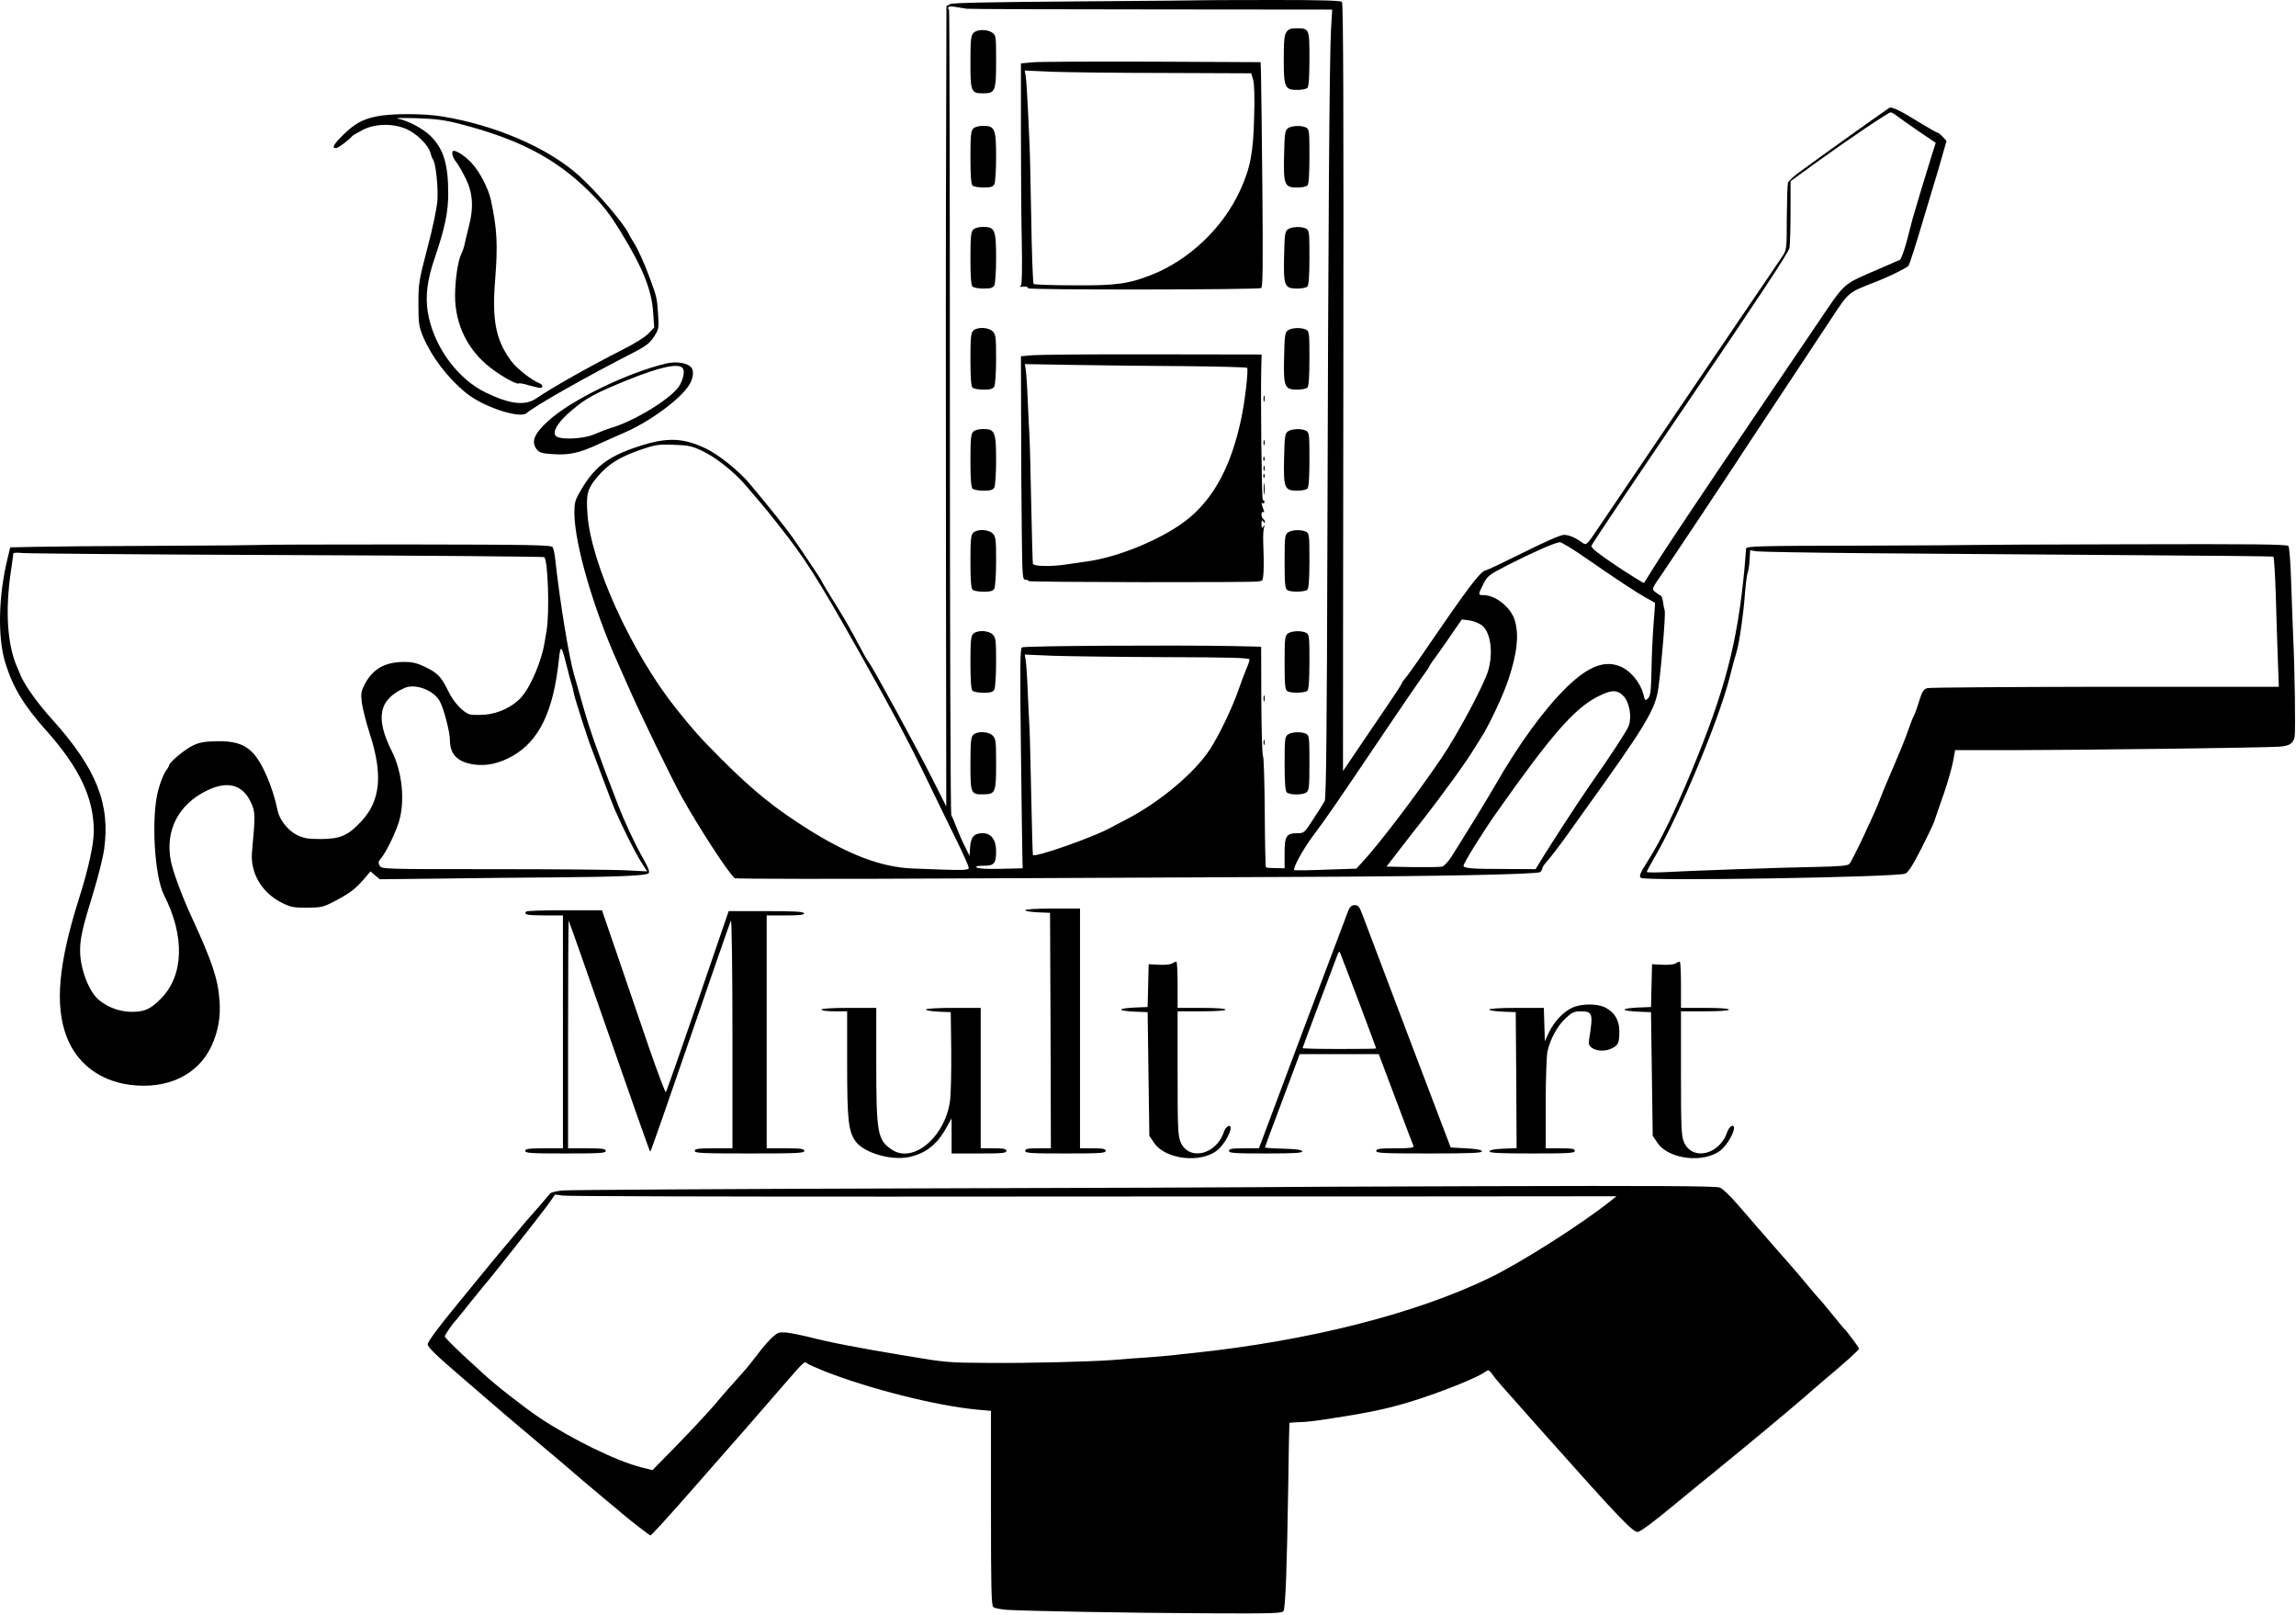 <?xml version="1.0" encoding="UTF-8"?> <svg xmlns="http://www.w3.org/2000/svg" width="1788" height="1257" viewBox="0 0 1788 1257" fill="none"><path d="M941.983 0.134C941.85 0.267 896.917 0.667 842.25 1.067C772.117 1.6 741.85 2.134 739.85 3.2L737.05 4.8L736.783 110.4C736.517 168.534 736.517 308.667 736.65 421.867L736.917 627.867L726.517 607.2C714.65 583.6 679.05 518.267 676.383 515.334C675.45 514.267 671.583 507.467 667.85 500.267C664.117 493.067 658.117 482.534 654.65 476.934C646.383 463.734 639.717 452.667 639.717 452C639.717 451.6 626.517 431.734 617.317 418.534C612.25 411.334 598.783 394.4 583.983 376.8C575.85 366.934 559.583 353.867 549.717 349.2C531.85 340.667 519.317 340.267 497.05 347.6C472.65 355.6 462.117 364 450.917 384.134C447.85 389.6 447.183 392.134 447.317 400C447.583 423.867 462.25 474.134 481.05 516C481.717 517.467 485.983 527.067 490.517 537.334C499.45 557.6 523.317 606.667 531.05 620.667C545.05 645.6 567.717 680.4 572.25 683.734C573.05 684.267 653.85 684.4 751.717 683.867C849.583 683.467 967.85 682.934 1014.38 682.667C1120.52 682.267 1197.18 680.667 1199.45 678.934C1200.25 678.267 1201.05 676.934 1201.05 676.134C1201.05 675.334 1202.38 673.2 1204.12 671.334C1207.05 668.134 1218.12 653.6 1222.38 647.334C1223.45 645.734 1227.98 639.467 1232.38 633.334C1282.65 563.334 1289.32 552.267 1291.58 534.667C1294.12 515.6 1297.18 477.734 1296.38 475.334C1295.98 474 1295.32 470.934 1295.05 468.534C1294.78 466 1293.85 463.867 1293.18 463.6C1292.38 463.334 1290.52 462.134 1288.92 460.8C1286.12 458.534 1286.12 458.534 1295.32 445.334C1300.25 438 1313.72 417.867 1325.18 400.667C1336.65 383.467 1347.72 366.667 1349.85 363.467C1351.98 360.267 1354.38 356.667 1355.05 355.467C1355.85 354.267 1369.05 334.4 1384.25 311.334C1399.58 288.267 1418.12 260.267 1425.45 249.067C1440.12 226.8 1438.78 228 1460.92 219.334C1471.58 215.2 1484.65 208.667 1486.25 206.934C1486.92 206 1491.45 192.134 1496.25 176C1501.05 159.867 1505.58 144.8 1506.25 142.667C1507.05 140.4 1509.45 132.134 1511.72 124.134L1515.85 109.734L1512.92 106.534C1511.32 104.8 1509.45 103.334 1508.92 103.334C1508.38 103.334 1503.18 100.4 1497.45 96.934C1479.58 85.867 1473.05 82.667 1471.05 84.134C1459.72 91.867 1414.12 124.534 1401.45 133.867C1396.78 137.2 1392.78 141.067 1392.38 142.267C1391.98 143.467 1391.58 155.734 1391.45 169.467C1391.45 193.334 1391.32 194.534 1388.25 199.2C1383.98 205.6 1367.98 229.2 1355.85 246.934C1350.52 254.934 1337.32 274.267 1326.65 290C1315.98 305.734 1302.92 324.934 1297.72 332.667C1288.52 346.134 1263.85 382.667 1244.65 411.067C1235.72 424.4 1235.32 424.667 1232.52 422.667C1226.78 418.534 1222.12 416.534 1218.12 416.4C1215.58 416.267 1204.38 421.2 1186.65 430C1171.58 437.467 1158.52 443.734 1157.45 443.867C1152.92 444.534 1144.52 455.6 1107.98 509.067C1101.85 518 1095.72 526.534 1094.25 528.134C1092.92 529.6 1091.72 531.334 1091.72 531.867C1091.72 532.4 1086.52 540.4 1080.12 549.734C1073.85 559.067 1063.58 574.134 1057.32 583.334C1051.18 592.534 1045.98 600.134 1045.85 600.267C1045.85 600.4 1045.85 466 1046.12 301.734C1046.38 86.934 1046.12 2.534 1045.05 1.467C1043.98 0.4 1027.58 0 992.917 0C965.05 0 942.117 0.134 941.983 0.134ZM752.783 6.8C754.783 7.067 819.583 7.334 896.917 7.334L1037.45 7.467L1036.52 23.067C1035.32 44.8 1034.38 172.4 1033.72 414.4C1033.32 568.667 1032.78 621.467 1031.58 623.734C1030.65 625.334 1026.78 631.6 1022.78 637.6C1015.98 648.267 1015.45 648.667 1010.65 648.667C1001.72 648.667 1000.38 650.8 1000.38 664.267V676L993.45 675.867C989.583 675.867 986.117 675.6 985.85 675.2C985.45 674.8 985.05 655.334 984.917 632C984.783 608.534 984.117 589.067 983.583 588.667C982.917 588.267 982.383 568.934 982.25 545.734L982.117 503.467L957.85 502.934C913.583 502.134 797.583 502.8 795.85 504C794.383 504.8 794.25 518.934 795.05 584.534C795.583 628.267 796.117 666.667 796.25 670L796.383 676L779.183 676.4C768.65 676.667 761.45 676.267 760.517 675.334C759.583 674.4 761.317 674 766.117 674C774.25 674 775.717 672.267 775.717 662.667C775.717 653.734 771.85 648.667 765.183 648.667C758.65 648.667 755.983 651.6 755.45 659.734L755.05 666.267L751.45 659.067C749.45 655.2 746.517 648.4 744.783 644C743.183 639.6 741.317 635.334 740.783 634.534C740.25 633.734 739.717 492.4 739.717 320.667C739.717 148.8 739.45 8 739.05 7.6C737.05 5.467 739.05 4.534 743.717 5.334C746.65 5.867 750.65 6.4 752.783 6.8ZM1477.05 90.134C1478.92 91.6 1486.52 96.934 1493.85 102L1507.45 111.2L1503.72 122.934C1500.12 134.267 1490.92 164.934 1489.58 169.734C1489.32 170.934 1487.32 178.534 1485.18 186.667C1483.05 194.667 1480.52 201.734 1479.58 202.267C1478.52 202.8 1471.18 206 1463.05 209.467C1434.38 221.867 1437.45 219.2 1416.12 250.667C1405.72 266 1385.32 296.134 1370.78 317.6C1325.72 384.134 1295.85 428.8 1288.12 441.334C1283.98 447.867 1280.52 453.6 1280.25 453.867C1279.98 454.134 1270.52 448.267 1259.18 440.8C1244.12 430.667 1238.92 426.534 1239.32 424.934C1239.58 423.6 1274.25 372.134 1316.25 310.267C1371.58 228.8 1392.92 196.4 1393.58 192.934C1393.98 190.267 1394.38 177.467 1394.38 164.534V141.067L1414.38 126.534C1437.98 109.467 1470.52 87.467 1472.38 87.467C1473.18 87.467 1475.18 88.667 1477.05 90.134ZM546.65 350.934C557.45 356 571.183 366.934 580.383 377.467C593.583 392.934 595.317 394.8 605.183 407.334C626.917 434.667 635.983 448.934 669.317 508C695.85 555.2 707.317 576.667 723.05 609.334C730.917 625.467 741.05 646.534 745.85 656.134C750.517 665.734 754.383 674.4 754.383 675.6C754.383 677.734 750.65 677.734 710.383 676.134C686.517 675.067 661.85 665.867 630.383 646.267C603.583 629.467 587.183 616.267 561.583 590.8C544.65 573.734 540.65 569.2 526.25 551.334C491.717 507.867 459.983 438.267 457.45 399.867C456.383 384.667 457.45 380.534 464.917 371.6C473.183 361.734 481.983 356 498.117 350.4C510.117 346.267 512.117 345.867 524.383 346.267C536.117 346.667 538.783 347.2 546.65 350.934ZM1234.65 434.267C1260.12 451.867 1274.12 461.067 1281.72 465.334C1285.45 467.334 1288.52 469.067 1288.78 469.334C1288.92 469.467 1288.52 476.8 1287.72 485.467C1287.05 494.134 1286.25 510.267 1286.12 521.334C1285.72 538.267 1285.32 541.734 1283.45 543.6C1281.18 545.867 1281.05 545.734 1279.72 540.267C1277.45 531.734 1270.38 522.934 1262.92 519.334C1250.25 513.467 1237.18 518.267 1219.72 535.334C1202.25 552.534 1182.92 579.067 1164.38 611.334C1158.38 621.867 1140.78 650.4 1130.25 667.067C1127.72 670.934 1124.52 674.4 1123.05 674.667C1121.58 675.067 1111.18 675.2 1099.98 675.067L1079.72 674.667L1090.52 660.667C1096.52 652.934 1103.72 643.6 1106.65 640C1123.18 618.934 1142.78 591.867 1148.38 582.267C1149.18 581.067 1151.32 577.467 1153.32 574.4C1159.32 565.334 1171.05 540.4 1174.78 528.667C1181.45 508.4 1182.92 495.067 1179.85 483.6C1177.05 473.334 1165.18 463.467 1155.45 463.334C1150.92 463.334 1150.92 463.067 1155.18 454.667C1158.38 448.267 1159.32 447.6 1174.78 439.6C1193.32 430.134 1211.32 422.267 1214.65 422.134C1215.85 422 1224.92 427.467 1234.65 434.267ZM1153.98 486.8C1160.78 492 1163.05 508 1158.92 522.134C1155.72 533.067 1135.32 571.334 1122.65 590C1102.92 619.067 1073.85 657.334 1060.65 671.467L1056.25 676.267L1032.38 677.067C1019.32 677.6 1008.25 677.734 1007.85 677.334C1006.65 676 1014.52 661.6 1021.58 652C1033.05 636.667 1038.78 628.4 1079.05 568.667C1092.12 549.2 1105.18 530.267 1107.98 526.4C1110.78 522.534 1113.05 519.2 1113.05 518.8C1113.05 518.4 1115.85 514.267 1119.45 509.467C1122.92 504.667 1128.52 496.667 1131.98 491.467L1138.38 482.267L1143.98 482.934C1147.18 483.334 1151.58 485.067 1153.98 486.8ZM907.45 511.6C959.317 511.734 973.05 512.134 973.05 513.467C973.05 514.4 971.983 517.734 970.517 520.934C969.183 524.134 966.383 531.467 964.383 537.334C959.45 551.467 949.317 572.534 942.25 583.334C930.383 601.6 903.317 624.4 877.05 638C872.25 640.4 866.65 643.467 864.383 644.667C850.25 652.267 805.183 668 804.383 665.6C804.117 664.667 803.583 643.6 803.05 618.667C802.517 593.734 801.983 570.267 801.717 566.667C801.45 562.934 800.917 550.667 800.383 539.334C799.983 528 799.183 516.667 798.783 514.134L797.983 509.6L819.85 510.534C831.85 510.934 871.317 511.467 907.45 511.6ZM1264.38 542C1268.92 546.8 1270.92 558 1268.38 565.067C1266.92 568.934 1255.32 586.8 1237.18 612.667C1229.72 623.334 1209.05 655.2 1200.78 668.534L1195.85 676.667L1171.45 676.534C1146.25 676.534 1139.72 676 1139.72 674C1139.72 671.867 1155.18 647.067 1165.98 631.867C1207.72 572.667 1225.58 552.267 1243.05 542.934C1254.65 536.8 1259.32 536.667 1264.38 542Z" fill="black"></path><path d="M1001.85 24.934C1000.12 27.334 999.717 31.867 999.717 46C999.717 68 1000.52 70 1010.25 70C1013.72 70 1017.18 69.334 1018.12 68.4C1019.18 67.334 1019.72 60.4 1019.72 45.734C1019.72 22.134 1019.72 22 1009.18 22C1005.18 22 1003.32 22.8 1001.85 24.934Z" fill="black"></path><path d="M757.983 25.734C756.117 27.867 755.717 31.467 755.717 48.4C755.717 71.467 756.25 72.667 765.583 72.667C775.05 72.667 775.717 71.067 775.717 47.6C775.717 28.267 775.583 27.334 772.783 25.467C768.65 22.534 760.65 22.8 757.983 25.734Z" fill="black"></path><path d="M803.716 48.534L795.05 49.334V103.334C795.05 133.067 795.316 171.6 795.716 189.067C796.116 209.334 795.85 221.334 795.05 222.134C794.116 223.067 794.116 223.467 795.05 223.334C797.983 222.667 801.183 223.334 800.516 224.4C799.716 225.867 979.85 225.6 982.116 224.267C983.45 223.334 983.583 206.8 983.05 144.267C982.65 100.8 982.116 61.6 981.983 56.934L981.716 48.4L897.05 48C850.516 47.867 808.516 48 803.716 48.534ZM907.316 56.8L974.383 57.067L975.85 62C976.783 65.2 977.183 75.467 976.65 91.467C975.983 118.934 973.716 130.8 965.716 148.267C952.383 177.334 926.383 202.134 897.05 213.867C878.783 221.067 869.05 222.4 835.85 222.134C819.316 222.134 805.45 221.6 804.916 221.067C804.383 220.4 803.45 196.934 803.05 168.667C802.516 140.4 801.983 114.934 801.716 112C801.583 109.067 801.05 97.067 800.516 85.334C799.983 73.6 799.183 62 798.783 59.467L797.983 54.934L819.183 55.867C830.916 56.267 870.516 56.8 907.316 56.8Z" fill="black"></path><path d="M757.85 100.134C756.117 101.867 755.717 105.867 755.717 122.534C755.717 136.534 756.25 143.334 757.317 144.4C758.25 145.334 762.117 146 765.983 146C771.45 146 773.183 145.467 774.383 143.467C775.05 142 775.717 132.534 775.717 122.4C775.717 100.267 774.783 98 765.717 98C762.25 98 759.05 98.8 757.85 100.134Z" fill="black"></path><path d="M1002.92 99.867C1000.65 101.6 1000.38 103.734 999.984 120.667C999.45 143.867 1000.25 146 1010.12 146C1013.72 146 1017.18 145.334 1018.12 144.4C1019.18 143.334 1019.72 136.4 1019.72 121.734C1019.72 102.4 1019.58 100.667 1017.18 99.334C1013.45 97.467 1005.98 97.734 1002.92 99.867Z" fill="black"></path><path d="M757.85 178.8C756.117 180.534 755.717 184.534 755.717 201.2C755.717 215.2 756.25 222 757.317 223.067C758.25 224 762.117 224.667 765.983 224.667C771.45 224.667 773.183 224.134 774.383 222.134C775.05 220.667 775.717 211.2 775.717 201.067C775.717 178.934 774.783 176.667 765.717 176.667C762.25 176.667 759.05 177.467 757.85 178.8Z" fill="black"></path><path d="M1002.92 178.534C1000.65 180.267 1000.38 182.4 999.984 199.334C999.45 222.534 1000.25 224.667 1010.12 224.667C1013.72 224.667 1017.18 224 1018.12 223.067C1019.18 222 1019.72 215.067 1019.72 200.4C1019.72 181.067 1019.58 179.334 1017.18 178C1013.45 176.134 1005.98 176.4 1002.92 178.534Z" fill="black"></path><path d="M757.85 257.467C756.117 259.2 755.717 263.2 755.717 279.867C755.717 293.867 756.25 300.667 757.317 301.733C758.25 302.667 762.117 303.333 765.983 303.333C771.45 303.333 773.183 302.8 774.383 300.8C775.05 299.333 775.717 289.733 775.717 279.467C775.717 262.4 775.45 260.4 773.05 258C769.717 254.667 760.917 254.4 757.85 257.467Z" fill="black"></path><path d="M1002.92 257.2C1000.65 258.933 1000.38 261.067 999.984 278C999.45 301.2 1000.25 303.333 1010.12 303.333C1013.72 303.333 1017.18 302.667 1018.12 301.733C1019.18 300.667 1019.72 293.733 1019.72 279.067C1019.72 259.733 1019.58 258 1017.18 256.667C1013.45 254.8 1005.98 255.067 1002.92 257.2Z" fill="black"></path><path d="M804.384 276.533L795.051 277.333L795.184 327.333C795.184 354.8 795.451 394 795.717 414.267C796.117 449.2 796.251 451.333 798.651 451.333C799.984 451.333 801.051 451.867 801.051 452.4C801.051 453.333 977.451 453.6 980.117 452.667C980.651 452.533 981.717 452.267 982.517 452.133C984.117 452 984.517 441.333 983.717 421.333C983.584 416.933 983.851 412.133 984.384 410.667C985.051 408.533 985.051 408.4 983.851 410C982.651 411.6 982.384 411.2 982.384 408C982.384 404.933 982.784 404.4 983.717 406C984.517 407.2 985.051 407.333 985.051 406.4C985.051 405.6 984.517 404.4 983.717 404C983.051 403.6 982.384 402 982.384 400.533C982.384 399.067 982.917 398.267 983.717 398.667C984.651 399.2 984.651 398.267 983.717 396C982.117 391.733 982.117 390.933 983.451 391.867C984.117 392.267 984.651 391.733 984.651 390.667C984.651 389.6 984.117 389.067 983.451 389.467C982.517 390 981.584 308.133 982.251 284L982.517 276L898.117 275.867C851.717 275.733 809.584 276.133 804.384 276.533ZM923.984 285.067C949.451 285.333 970.651 285.867 971.184 286.4C972.384 287.6 969.451 313.333 966.251 327.6C958.651 362.267 946.117 386.133 926.784 402.667C908.651 418.133 871.851 433.867 845.717 437.2C842.117 437.733 835.451 438.667 831.051 439.333C819.317 441.2 805.051 441.067 804.384 438.933C804.117 438.133 803.584 416.933 803.051 392C802.517 367.067 801.984 343.6 801.717 340C801.451 336.267 800.917 324 800.384 312.667C799.984 301.333 799.184 290.133 798.784 287.733L798.117 283.467L837.851 284.133C859.851 284.533 898.517 284.933 923.984 285.067Z" fill="black"></path><path d="M983.982 310.667C983.982 312.8 984.249 313.6 984.649 312.267C984.916 311.067 984.916 309.2 984.649 308.267C984.249 307.467 983.982 308.4 983.982 310.667Z" fill="black"></path><path d="M757.85 336.134C756.117 337.867 755.717 341.867 755.717 358.534C755.717 372.534 756.25 379.334 757.317 380.4C758.25 381.334 762.117 382 765.983 382C771.45 382 773.183 381.467 774.383 379.467C775.05 378 775.717 368.534 775.717 358.4C775.717 336.267 774.783 334 765.717 334C762.25 334 759.05 334.8 757.85 336.134Z" fill="black"></path><path d="M1002.92 335.867C1000.65 337.6 1000.38 339.734 999.984 356.667C999.45 379.867 1000.25 382 1010.12 382C1013.72 382 1017.18 381.334 1018.12 380.4C1019.18 379.334 1019.72 372.4 1019.72 357.734C1019.72 338.4 1019.58 336.667 1017.18 335.334C1013.45 333.467 1005.98 333.734 1002.92 335.867Z" fill="black"></path><path d="M983.982 344.667C983.982 346.534 984.249 347.2 984.649 346.267C984.916 345.467 984.916 343.867 984.649 342.934C984.249 342.134 983.982 342.8 983.982 344.667Z" fill="black"></path><path d="M983.85 357.467C983.85 358.934 984.25 359.334 984.65 358.267C985.05 357.334 984.917 356.134 984.517 355.734C984.117 355.2 983.717 356 983.85 357.467Z" fill="black"></path><path d="M983.982 364.667C983.982 366.534 984.249 367.2 984.649 366.267C984.916 365.467 984.916 363.867 984.649 362.934C984.249 362.134 983.982 362.8 983.982 364.667Z" fill="black"></path><path d="M983.85 370.8C983.85 372.267 984.25 372.667 984.65 371.6C985.05 370.667 984.917 369.467 984.517 369.067C984.117 368.534 983.717 369.334 983.85 370.8Z" fill="black"></path><path d="M984.117 380.667C984.117 384.667 984.384 386.4 984.651 384.267C984.917 382.267 984.917 379.067 984.651 376.934C984.384 374.934 984.117 376.667 984.117 380.667Z" fill="black"></path><path d="M757.85 414.8C756.117 416.534 755.717 420.534 755.717 437.2C755.717 451.2 756.25 458 757.317 459.067C758.25 460 762.117 460.667 765.983 460.667C771.45 460.667 773.183 460.134 774.383 458.134C775.05 456.667 775.717 447.067 775.717 436.8C775.717 419.734 775.45 417.734 773.05 415.334C769.717 412 760.917 411.734 757.85 414.8Z" fill="black"></path><path d="M1002.92 414.534C1000.65 416.267 1000.38 418.267 1000.38 437.334C1000.38 454.267 1000.78 458.267 1002.38 459.334C1005.18 461.2 1016.25 460.934 1018.12 459.067C1019.18 458 1019.72 451.067 1019.72 436.4C1019.72 417.067 1019.58 415.334 1017.18 414C1013.45 412.134 1005.98 412.4 1002.92 414.534Z" fill="black"></path><path d="M757.85 493.467C756.117 495.2 755.717 499.2 755.717 515.867C755.717 529.867 756.25 536.667 757.317 537.733C758.25 538.667 762.117 539.333 765.983 539.333C771.45 539.333 773.183 538.8 774.383 536.8C775.05 535.333 775.717 525.733 775.717 515.467C775.717 498.4 775.45 496.4 773.05 494C769.717 490.667 760.917 490.4 757.85 493.467Z" fill="black"></path><path d="M1002.92 493.2C1000.65 494.933 1000.38 496.933 1000.38 516C1000.38 532.933 1000.78 536.933 1002.38 538C1005.18 539.867 1016.25 539.6 1018.12 537.733C1019.18 536.667 1019.72 529.733 1019.72 515.067C1019.72 495.733 1019.58 494 1017.18 492.667C1013.45 490.8 1005.98 491.067 1002.92 493.2Z" fill="black"></path><path d="M983.982 544C983.982 546.133 984.249 546.933 984.649 545.6C984.916 544.4 984.916 542.533 984.649 541.6C984.249 540.8 983.982 541.733 983.982 544Z" fill="black"></path><path d="M757.85 572.134C756.117 573.867 755.717 577.867 755.717 594.534C755.717 618 755.983 618.667 766.117 618.4C775.183 618.267 775.717 616.934 775.717 594.4C775.717 577.067 775.45 575.067 773.05 572.667C769.717 569.334 760.917 569.067 757.85 572.134Z" fill="black"></path><path d="M1002.92 571.867C1000.65 573.6 1000.38 575.467 1000.38 594.534C1000.38 608.8 1000.92 615.734 1001.98 616.8C1004.25 619.067 1014.78 619.067 1017.45 616.8C1019.45 615.334 1019.72 611.867 1019.72 593.867C1019.72 574.4 1019.58 572.667 1017.18 571.334C1013.45 569.467 1005.98 569.734 1002.92 571.867Z" fill="black"></path><path d="M983.982 578C983.982 579.867 984.249 580.534 984.649 579.6C984.916 578.8 984.916 577.2 984.649 576.267C984.249 575.467 983.982 576.134 983.982 578Z" fill="black"></path><path d="M293.717 90.534C282.384 92.8 276.384 96.133 267.45 104.8C259.717 112.4 258.117 115.334 261.717 115.334C263.317 115.334 271.984 108.8 274.384 105.867C274.784 105.334 278.384 103.334 282.384 101.2C292.117 96.133 306.117 95.867 316.65 100.534C324.517 104 333.85 113.2 335.184 118.934C335.717 120.934 336.517 123.334 337.184 124.134C339.317 126.8 341.317 145.6 340.65 156C340.117 162.4 337.05 177.334 332.784 193.334C326.117 218.8 325.85 220.8 325.85 236.667C325.85 251.6 326.25 254.134 329.317 261.734C336.25 278 348.117 293.734 363.05 306C376.117 316.667 404.784 326.267 410.117 321.6C416.65 315.867 457.584 292.667 494.25 274C503.184 269.334 506.117 267.067 509.317 262.134C513.05 256.267 513.184 255.467 512.517 245.334C511.717 232.134 511.45 231.2 506.25 217.067C501.584 204.4 496.917 194.134 493.05 188C491.584 185.734 489.984 183.067 489.584 182C485.984 174.134 464.117 148.534 450.65 136.534C426.65 115.067 385.584 97.334 344.384 90.667C330.25 88.267 304.917 88.267 293.717 90.534ZM358.384 96.534C404.117 108.4 432.517 123.2 458.384 148.667C469.584 159.734 474.784 166.4 483.984 181.467C500.65 208.667 507.584 226 508.65 243.467L509.45 254.934L504.917 259.734C502.384 262.4 493.85 267.734 485.05 272.134C460.25 284.667 430.517 301.334 417.45 310.267C408.917 316 397.317 314.8 378.517 305.734C355.984 295.067 337.05 268.667 333.05 242.4C331.184 230.4 332.784 217.6 338.384 201.334C346.384 177.867 349.05 165.334 349.05 150.667C349.05 127.867 345.45 116 335.45 106C329.45 100.134 317.984 94 309.85 92.4C306.784 91.867 313.05 91.734 323.717 92C339.584 92.534 345.85 93.334 358.384 96.534Z" fill="black"></path><path d="M352.516 117.867C351.583 119.334 352.916 123.334 355.183 126C356.249 127.2 359.183 132.134 361.716 137.067C368.249 149.334 369.183 160.667 365.049 176.667C363.449 182.934 361.849 189.467 361.583 191.2C361.183 192.934 360.116 195.867 359.183 197.867C356.649 202.534 354.383 218.4 354.383 230.267C354.383 252.667 364.383 272.934 382.249 286.534C390.916 293.2 402.383 299.467 403.849 298.534C404.516 298.134 408.116 298.8 411.983 300C415.716 301.067 419.716 302 420.649 302C423.183 302 422.783 299.467 420.116 298.4C413.983 296 402.249 286.8 397.983 280.934C386.116 264.8 383.049 249.467 385.583 218C387.716 190.534 387.183 178.8 382.383 156.134C380.516 146.934 373.316 133.2 367.049 126.667C361.183 120.534 353.583 116 352.516 117.867Z" fill="black"></path><path d="M519.05 282.934C488.783 290 444.65 311.467 427.05 327.6C415.85 337.734 413.316 344.134 418.116 350C419.983 352.4 422.25 353.067 431.183 353.6C443.05 354.4 451.05 352.667 465.316 346.134C469.983 344 479.183 339.867 485.983 336.934C506.116 328.267 530.383 310.4 536.916 299.334C539.716 294.667 540.516 289.2 538.65 286.534C536.116 282.667 527.316 281.067 519.05 282.934ZM531.583 286.534C533.316 288.534 532.516 293.734 529.583 299.467C524.916 308.8 495.583 327.2 476.116 333.067C472.65 334.134 466.783 336.4 463.05 338C454.116 342 434.916 342.667 432.516 339.067C430.25 335.334 435.05 328 445.716 319.067C456.516 309.867 464.25 305.734 489.05 295.734C513.716 285.734 528.383 282.534 531.583 286.534Z" fill="black"></path><path d="M201.983 424.267C201.717 424.4 166.517 424.8 123.583 424.934C80.783 425.067 37.183 425.467 26.917 425.734L7.983 426.134L5.983 434.4C-1.217 463.334 -2.017 496 4.117 516C10.117 535.334 18.65 549.467 36.65 569.467C61.983 598 73.05 621.467 73.05 647.067C73.05 657.2 68.783 676.8 61.583 699.334C45.45 750.267 42.517 782.934 51.983 807.334C59.983 828 77.717 841.467 101.05 844.534C130.383 848.4 154.517 836.8 164.917 813.867C169.983 802.534 171.983 791.467 170.917 778.667C169.717 761.867 165.05 748.134 148.65 712.667C141.717 697.467 134.517 678.267 133.05 670.267C128.383 646.534 139.05 625.867 161.717 615.2C177.183 607.734 188.917 610.934 195.183 624.267C198.917 632 198.917 634.134 196.25 663.334C194.783 679.467 203.717 694.8 219.183 702.667C226.25 706.267 228.383 706.667 239.05 706.667C250.25 706.534 251.717 706.267 260.383 701.734C272.117 695.6 276.517 692.267 283.317 684.534L288.517 678.4L292.117 681.467L295.717 684.534L343.45 684C369.583 683.6 409.317 683.2 431.717 683.067C481.583 682.667 503.183 681.734 505.05 679.867C506.117 678.8 505.05 675.867 501.317 669.2C494.517 657.334 486.517 640.134 481.317 626.667C465.983 587.2 459.317 568.267 454.517 551.334C451.45 540.667 448.117 528.934 447.05 525.2C443.05 511.6 435.85 467.334 432.383 435.334C431.983 431.334 431.05 427.067 430.383 426C429.317 424.267 414.783 424 315.717 423.867C253.317 423.867 202.117 424 201.983 424.267ZM223.717 432.134C333.317 432.534 423.45 433.334 423.85 433.734C426.783 436.8 427.983 476.267 425.717 490.667C425.183 493.6 424.517 497.734 424.117 500C421.85 514.534 413.183 534.934 405.85 542.934C399.317 550.267 388.25 555.467 377.717 556.4C373.05 556.667 367.85 556.667 366.117 556.267C360.783 554.8 353.45 547.067 349.05 538C343.583 526.8 340.783 523.867 331.05 519.2C324.917 516.267 321.05 515.334 314.917 515.334C299.983 515.334 290.65 520.534 284.25 532.267C281.317 537.867 280.917 539.6 281.717 546.667C282.25 551.067 285.05 562.134 287.983 571.334C298.25 602.934 296.383 623.334 281.45 639.334C271.183 650.534 264.917 653.2 249.717 653.2C239.85 653.2 236.517 652.667 231.183 650C224.517 646.8 217.717 638.267 216.25 631.334C212.383 612.267 203.85 592.8 196.25 585.467C189.583 578.934 181.983 576.8 167.983 577.067C158.783 577.334 155.05 578 149.983 580.534C143.85 583.467 131.717 593.6 131.717 595.734C131.717 596.267 130.517 598.4 128.917 600.534C127.45 602.534 124.917 608.934 123.317 614.8C117.583 635.334 120.117 681.867 127.717 696.8C144.117 728.934 143.183 759.6 125.183 777.6C116.917 785.867 112.65 787.734 102.117 787.734C93.05 787.6 84.117 784.267 77.05 778.534C69.183 772 62.383 754.134 62.383 740.134C62.383 730.267 64.25 722.134 72.783 694.534C76.383 682.8 80.117 668 81.05 661.467C86.117 626 75.05 598.4 40.783 560.267C29.85 548.267 19.583 534 16.117 526C15.45 524.134 14.117 521.2 13.317 519.334C5.717 502.267 3.983 475.467 8.383 445.467C9.45 438.134 10.383 431.6 10.383 430.934C10.383 430.267 13.45 430.134 17.45 430.534C21.183 430.934 114.117 431.734 223.717 432.134ZM444.917 532C445.717 534.134 446.517 537.867 446.917 540C447.717 544.134 458.383 577.334 460.917 583.334C461.583 585.2 465.317 595.067 469.183 605.334C472.917 615.6 477.317 626.667 478.65 630C485.183 644.934 494.783 664 499.183 670.934L503.983 678.4L488.117 677.6C479.45 677.067 432.917 676.667 384.783 676.667C297.183 676.667 297.183 676.667 295.583 673.867C294.383 671.6 294.65 670.534 296.65 668.267C300.383 664 307.05 650.534 310.383 640.667C315.583 624.667 313.45 601.334 305.183 584.934C292.117 558.934 294.917 544.534 315.05 535.6C323.583 531.867 338.117 537.467 342.65 546.267C345.717 552 350.383 570.134 350.383 576.134C350.383 587.467 356.383 593.334 369.317 595.2C379.183 596.534 388.65 594.4 399.183 588.534C419.85 576.8 430.917 553.867 435.183 514C436.383 501.867 437.183 502.134 440.517 515.334C442.25 522.267 444.25 529.734 444.917 532Z" fill="black"></path><path d="M1536.52 424.267C1536.38 424.4 1496.52 424.667 1447.98 424.8C1367.45 424.934 1359.72 425.2 1359.72 427.2C1359.72 428.4 1359.05 435.867 1358.38 444C1352.92 500.667 1343.32 537.467 1317.45 600C1303.98 632.267 1293.72 653.6 1283.98 669.067C1277.05 679.867 1276.25 682.134 1277.85 683.467C1281.05 686.134 1477.58 682.934 1483.72 680.134C1486.12 679.067 1489.58 673.6 1495.85 661.334C1500.78 651.734 1505.32 642.134 1506.12 640C1506.78 637.734 1510.25 628 1513.58 618.4C1516.92 608.667 1520.25 596.934 1521.05 592.267L1522.52 584H1568.78C1614.92 584 1762.78 582.134 1774.52 581.334C1782.78 580.8 1785.85 578.934 1786.92 573.734C1787.72 569.6 1787.05 519.334 1785.72 494C1785.45 487.067 1784.78 469.067 1784.25 454C1783.85 438.934 1782.78 425.867 1782.12 425.067C1781.05 423.734 1753.85 423.467 1658.78 423.734C1591.72 423.867 1536.65 424.134 1536.52 424.267ZM1451.72 430.667C1495.32 431.067 1584.65 431.6 1650.25 432.134C1715.85 432.534 1769.98 433.067 1770.38 433.334C1770.92 433.734 1771.72 446.934 1772.25 462.934C1772.65 478.934 1773.45 501.6 1773.85 513.334L1774.65 534.667H1639.58C1565.18 534.8 1502.78 535.2 1500.92 535.734C1497.98 536.534 1496.92 538.134 1494.38 546.267C1492.78 551.6 1490.92 556.534 1490.38 557.334C1489.85 558 1487.72 563.467 1485.72 569.334C1483.72 575.2 1478.52 587.734 1474.38 597.334C1470.25 606.8 1465.45 618.267 1463.85 622.667C1459.98 633.067 1442.52 670.134 1440.25 672.534C1439.05 674 1432.78 674.534 1414.12 674.934C1383.72 675.467 1317.45 677.867 1297.45 678.934C1289.18 679.334 1282.38 679.334 1282.38 678.8C1282.38 678.4 1285.72 672.134 1289.85 665.067C1308.12 633.334 1338.25 560.934 1346.52 529.067C1348.65 520.4 1351.32 510.667 1352.38 507.334C1354.52 500.4 1357.85 477.334 1359.05 460C1359.58 453.467 1360.52 446.8 1361.18 445.2C1361.72 443.467 1362.38 439.067 1362.52 435.334L1362.92 428.4L1367.58 429.2C1370.25 429.6 1408.12 430.267 1451.72 430.667Z" fill="black"></path><path d="M1049.98 708.934C1049.05 711.334 1032.92 754 1014.25 803.6L980.384 894H968.784C959.184 894 957.051 894.4 957.051 896C957.051 897.734 961.184 898 985.851 898C1008.25 898 1014.52 897.6 1014.12 896.267C1013.72 895.2 1009.18 894.534 999.317 894.267C991.451 894.134 985.051 893.6 985.051 893.334C985.051 892.934 991.184 876.4 998.651 856.667L1012.12 820.667H1042.92H1073.72L1086.92 855.734C1094.12 874.934 1100.38 891.467 1100.78 892.267C1101.18 893.6 1097.85 894 1086.52 894C1074.25 894 1071.72 894.4 1071.72 896C1071.72 897.734 1077.18 898 1113.18 898C1145.72 898 1154.52 897.6 1154.12 896.267C1153.72 895.2 1149.45 894.4 1141.58 894L1129.72 893.334L1096.78 806.667C1078.65 758.934 1062.65 716.534 1061.05 712.267C1058.65 705.867 1057.72 704.667 1055.05 704.667C1052.65 704.667 1051.32 705.734 1049.98 708.934ZM1057.72 778.667C1065.45 799.2 1071.72 816.134 1071.72 816.267C1071.72 816.534 1058.78 816.667 1043.05 816.667C1027.32 816.667 1014.38 816.4 1014.38 816C1014.38 815.467 1036.65 756.134 1041.72 742.934C1042.25 741.6 1042.92 740.8 1043.18 740.934C1043.45 741.2 1049.98 758.267 1057.72 778.667Z" fill="black"></path><path d="M798.383 708.667C798.383 709.334 802.783 710 808.116 710.267L817.716 710.667L818.116 802.267L818.383 894H808.383C800.383 894 798.383 894.4 798.383 896C798.383 897.734 802.783 898 829.716 898C856.649 898 861.049 897.734 861.049 896C861.049 894.4 859.049 894 851.049 894H841.049V800.667V707.334H819.716C807.049 707.334 798.383 707.867 798.383 708.667Z" fill="black"></path><path d="M409.984 709.6C407.451 712 410.251 712.667 423.717 712.667H438.384V803.334V894H423.717C411.584 894 409.051 894.4 409.051 896C409.051 897.734 413.451 898 440.384 898C467.317 898 471.717 897.734 471.717 896C471.717 894.4 469.184 894 457.051 894H442.384V805.334C442.384 756.534 442.651 716.667 442.784 716.667C443.051 716.667 457.317 757.2 474.517 806.667C491.717 856.134 505.984 896.667 506.384 896.667C506.784 896.667 520.784 856.534 537.584 807.6C554.384 758.667 568.651 717.734 569.184 716.667C569.851 715.6 570.384 755.067 570.384 804.267V894H555.717C543.584 894 541.051 894.4 541.051 896C541.051 897.734 546.651 898 583.717 898C620.784 898 626.384 897.734 626.384 896C626.384 894.4 623.851 894 611.717 894H597.051V803.334V712.667H611.851C623.051 712.667 626.517 712.267 626.117 710.934C625.584 709.734 618.517 709.334 596.517 709.334H567.451L543.451 779.334C530.251 817.867 519.051 849.734 518.517 850.267C518.117 850.8 512.117 834.934 505.184 814.934C498.384 794.934 487.317 762.934 480.784 743.6L468.784 708.667H439.717C423.851 708.667 410.384 709.067 409.984 709.6Z" fill="black"></path><path d="M912.651 750.134C911.317 750.934 906.651 751.334 902.384 751.067L894.517 750.667L894.117 767.334L893.717 784L883.451 784.4C877.717 784.667 873.051 785.334 873.051 786C873.051 786.667 877.717 787.334 883.451 787.6L893.717 788L894.384 836.134L895.051 884.267L898.651 889.6C907.451 902.934 935.984 906 948.651 894.934C953.184 890.934 958.251 882.134 958.384 878.267C958.384 874.667 954.517 876.934 953.051 881.334C947.051 899.334 925.317 904.134 919.184 888.667C917.317 884 917.051 876.4 917.051 835.334V787.334H935.717C947.317 787.334 954.384 786.8 954.384 786C954.384 785.2 947.317 784.667 935.717 784.667H917.051V766.667C917.051 756.8 916.651 748.667 916.117 748.667C915.451 748.667 913.984 749.334 912.651 750.134Z" fill="black"></path><path d="M1304.65 750.134C1303.32 750.934 1298.65 751.334 1294.38 751.067L1286.52 750.667L1286.12 767.334L1285.72 784L1275.45 784.4C1269.72 784.667 1265.05 785.334 1265.05 786C1265.05 786.667 1269.72 787.334 1275.45 787.6L1285.72 788L1286.38 836.134L1287.05 884.267L1290.65 889.6C1299.45 902.934 1327.98 906 1340.65 894.934C1345.18 890.934 1350.25 882.134 1350.38 878.267C1350.38 874.667 1346.52 876.934 1345.05 881.334C1339.05 899.334 1317.32 904.134 1311.18 888.667C1309.32 884 1309.05 876.4 1309.05 835.334V787.334H1327.72C1339.32 787.334 1346.38 786.8 1346.38 786C1346.38 785.2 1339.32 784.667 1327.72 784.667H1309.05V766.667C1309.05 756.8 1308.65 748.667 1308.12 748.667C1307.45 748.667 1305.98 749.334 1304.65 750.134Z" fill="black"></path><path d="M1224.38 784.534C1217.32 787.734 1209.98 795.734 1206.12 804L1203.05 810.667L1202.65 797.6L1202.25 784.667H1181.05C1168.38 784.667 1159.72 785.2 1159.72 786C1159.72 786.667 1164.38 787.334 1170.12 787.6L1180.38 788L1180.78 840.934L1181.05 893.867L1170.78 894.267C1164.12 894.534 1160.38 895.2 1159.98 896.267C1159.58 897.6 1166.78 898 1192.92 898C1221.72 898 1226.38 897.734 1226.38 896C1226.38 894.4 1224.25 894 1215.05 894H1203.72V858.934C1203.72 839.734 1204.38 821.334 1205.18 818.134C1207.32 808.8 1213.05 798.267 1219.32 792.667C1224.12 788.134 1225.85 787.334 1230.92 787.334C1240.25 787.334 1240.78 789.067 1237.58 808.8C1236.92 812.934 1237.32 814 1239.85 815.867C1243.72 818.534 1250.65 818.667 1255.58 816C1260.25 813.6 1261.05 811.734 1261.05 802.8C1261.05 794.4 1257.45 788.267 1250.38 784.534C1244.25 781.2 1231.58 781.2 1224.38 784.534Z" fill="black"></path><path d="M639.717 786C639.717 786.8 643.983 787.334 649.717 787.334H659.717V828.4C659.717 871.867 660.65 880.667 666.25 888.534C672.65 897.467 693.85 903.734 707.85 900.8C720.917 898 729.717 891.067 736.917 878L741.05 870.667V884.267V898H762.383C780.517 898 783.717 897.734 783.717 896C783.717 894.4 781.717 894 773.717 894H763.717V839.334V784.667H742.383C729.717 784.667 721.05 785.2 721.05 786C721.05 786.667 725.45 787.334 730.783 787.6L740.383 788L740.783 818C740.917 834.4 740.517 852 739.85 856.934C735.983 885.334 710.917 906.267 694.383 894.934C683.317 887.467 682.383 882.4 682.383 826.267V784.667H661.05C647.717 784.667 639.717 785.2 639.717 786Z" fill="black"></path><path d="M975.717 924.267C974.651 924.4 855.184 924.8 710.384 925.2C565.584 925.6 443.184 926.4 438.384 926.8C433.584 927.2 429.051 928.267 428.384 929.2C426.917 931.067 413.451 946.667 411.051 949.2C410.384 950 405.184 956 399.717 962.667C394.251 969.2 389.451 974.934 389.051 975.334C388.651 975.734 385.984 978.934 382.917 982.667C379.984 986.267 367.451 1001.47 355.317 1016.4C341.184 1033.6 333.051 1044.67 333.051 1046.53C333.051 1048.8 339.584 1055.07 358.651 1071.47C372.651 1083.47 384.784 1094 385.584 1094.67C386.384 1095.47 394.251 1102.13 403.051 1109.6C434.117 1135.73 449.717 1148.93 453.717 1152.53C455.984 1154.4 463.184 1160.53 469.717 1166C476.384 1171.47 482.917 1176.93 484.384 1178.27C491.451 1184.27 505.851 1195.33 506.517 1195.33C507.317 1195.33 519.984 1181.47 541.717 1156.67C550.384 1146.8 559.317 1136.53 561.584 1134C568.117 1126.67 592.651 1098.67 605.717 1083.47C627.984 1057.87 625.984 1059.73 629.051 1061.73C630.517 1062.67 636.117 1065.07 641.584 1067.33C676.651 1081.2 729.984 1094.67 761.451 1097.47L771.717 1098.4V1174C771.717 1236.4 771.984 1250 773.584 1251.2C774.517 1252 779.451 1252.93 784.517 1253.33C801.451 1254.27 879.851 1255.73 939.451 1256C992.384 1256.27 998.651 1256 999.584 1254.13C1001.05 1251.33 1002.25 1219.73 1003.18 1158C1003.58 1130.53 1003.98 1107.87 1004.12 1107.73C1004.38 1107.6 1007.72 1107.33 1011.72 1107.2C1019.05 1106.93 1022.78 1106.53 1047.05 1102.67C1071.98 1098.67 1086.65 1095.2 1106.12 1088.8C1127.18 1081.87 1150.25 1072.4 1155.85 1068.53C1159.32 1066.13 1159.32 1066.13 1162.52 1070.4C1166.12 1075.33 1163.32 1072.13 1205.32 1119.33C1259.72 1180.4 1271.32 1192.67 1275.32 1192.67C1277.18 1192.67 1288.25 1184.53 1303.72 1171.6C1317.72 1160.13 1331.45 1148.8 1334.25 1146.67C1340.92 1141.33 1374.12 1114 1390.38 1100.27C1405.72 1087.33 1411.32 1082.53 1412.52 1081.33C1413.32 1080.67 1417.18 1077.33 1421.05 1074C1437.18 1060.53 1447.72 1050.93 1447.72 1050C1447.72 1049.07 1437.72 1035.6 1435.72 1034C1435.32 1033.6 1431.05 1028.53 1426.38 1022.67C1421.58 1016.8 1417.05 1011.33 1416.25 1010.67C1415.45 1009.87 1411.85 1005.73 1408.25 1001.33C1404.65 996.934 1399.85 991.2 1397.58 988.667C1392.78 983.334 1367.72 954.534 1353.05 937.6C1347.58 931.2 1341.45 925.334 1339.32 924.534C1336.65 923.334 1289.72 923.067 1156.65 923.467C1058.12 923.734 976.784 924.134 975.717 924.267ZM691.051 931.6C826.784 931.467 1007.58 931.467 1093.05 931.467C1178.52 931.334 1250.65 931.334 1253.58 931.334H1258.78L1253.58 935.467C1231.18 953.334 1183.05 983.867 1159.58 995.067C1101.45 1023.07 1018.92 1043.87 929.317 1053.33C925.584 1053.73 920.384 1054.27 917.984 1054.53C915.717 1054.93 905.317 1055.87 895.051 1056.67C884.784 1057.33 872.784 1058.27 868.384 1058.67C850.384 1060.13 801.051 1061.33 770.384 1061.07C738.784 1060.93 736.651 1060.8 704.384 1055.33C668.917 1049.47 645.317 1044.93 629.051 1040.67C623.584 1039.33 616.117 1037.87 612.651 1037.47C606.917 1036.93 605.717 1037.33 601.851 1040.8C599.317 1042.93 594.784 1048.13 591.584 1052.27C583.051 1063.47 581.051 1065.73 573.584 1074C569.984 1078 562.251 1086.67 556.784 1093.33C551.184 1099.87 537.851 1114.13 527.317 1124.93L508.117 1144.53L499.584 1142.4C480.384 1137.6 445.851 1120.8 420.117 1103.73C408.251 1095.73 385.584 1078.13 376.251 1069.33C375.451 1068.67 368.384 1062.13 360.517 1054.93C352.784 1047.6 346.384 1041.2 346.384 1040.4C346.384 1039.33 352.384 1030.53 354.384 1028.67C354.784 1028.27 359.984 1022 365.717 1014.67C371.584 1007.33 376.651 1001.07 377.051 1000.67C378.784 999.2 420.517 946.4 426.251 938.534L432.251 930L438.384 930.8C441.717 931.334 555.451 931.6 691.051 931.6Z" fill="black"></path></svg> 